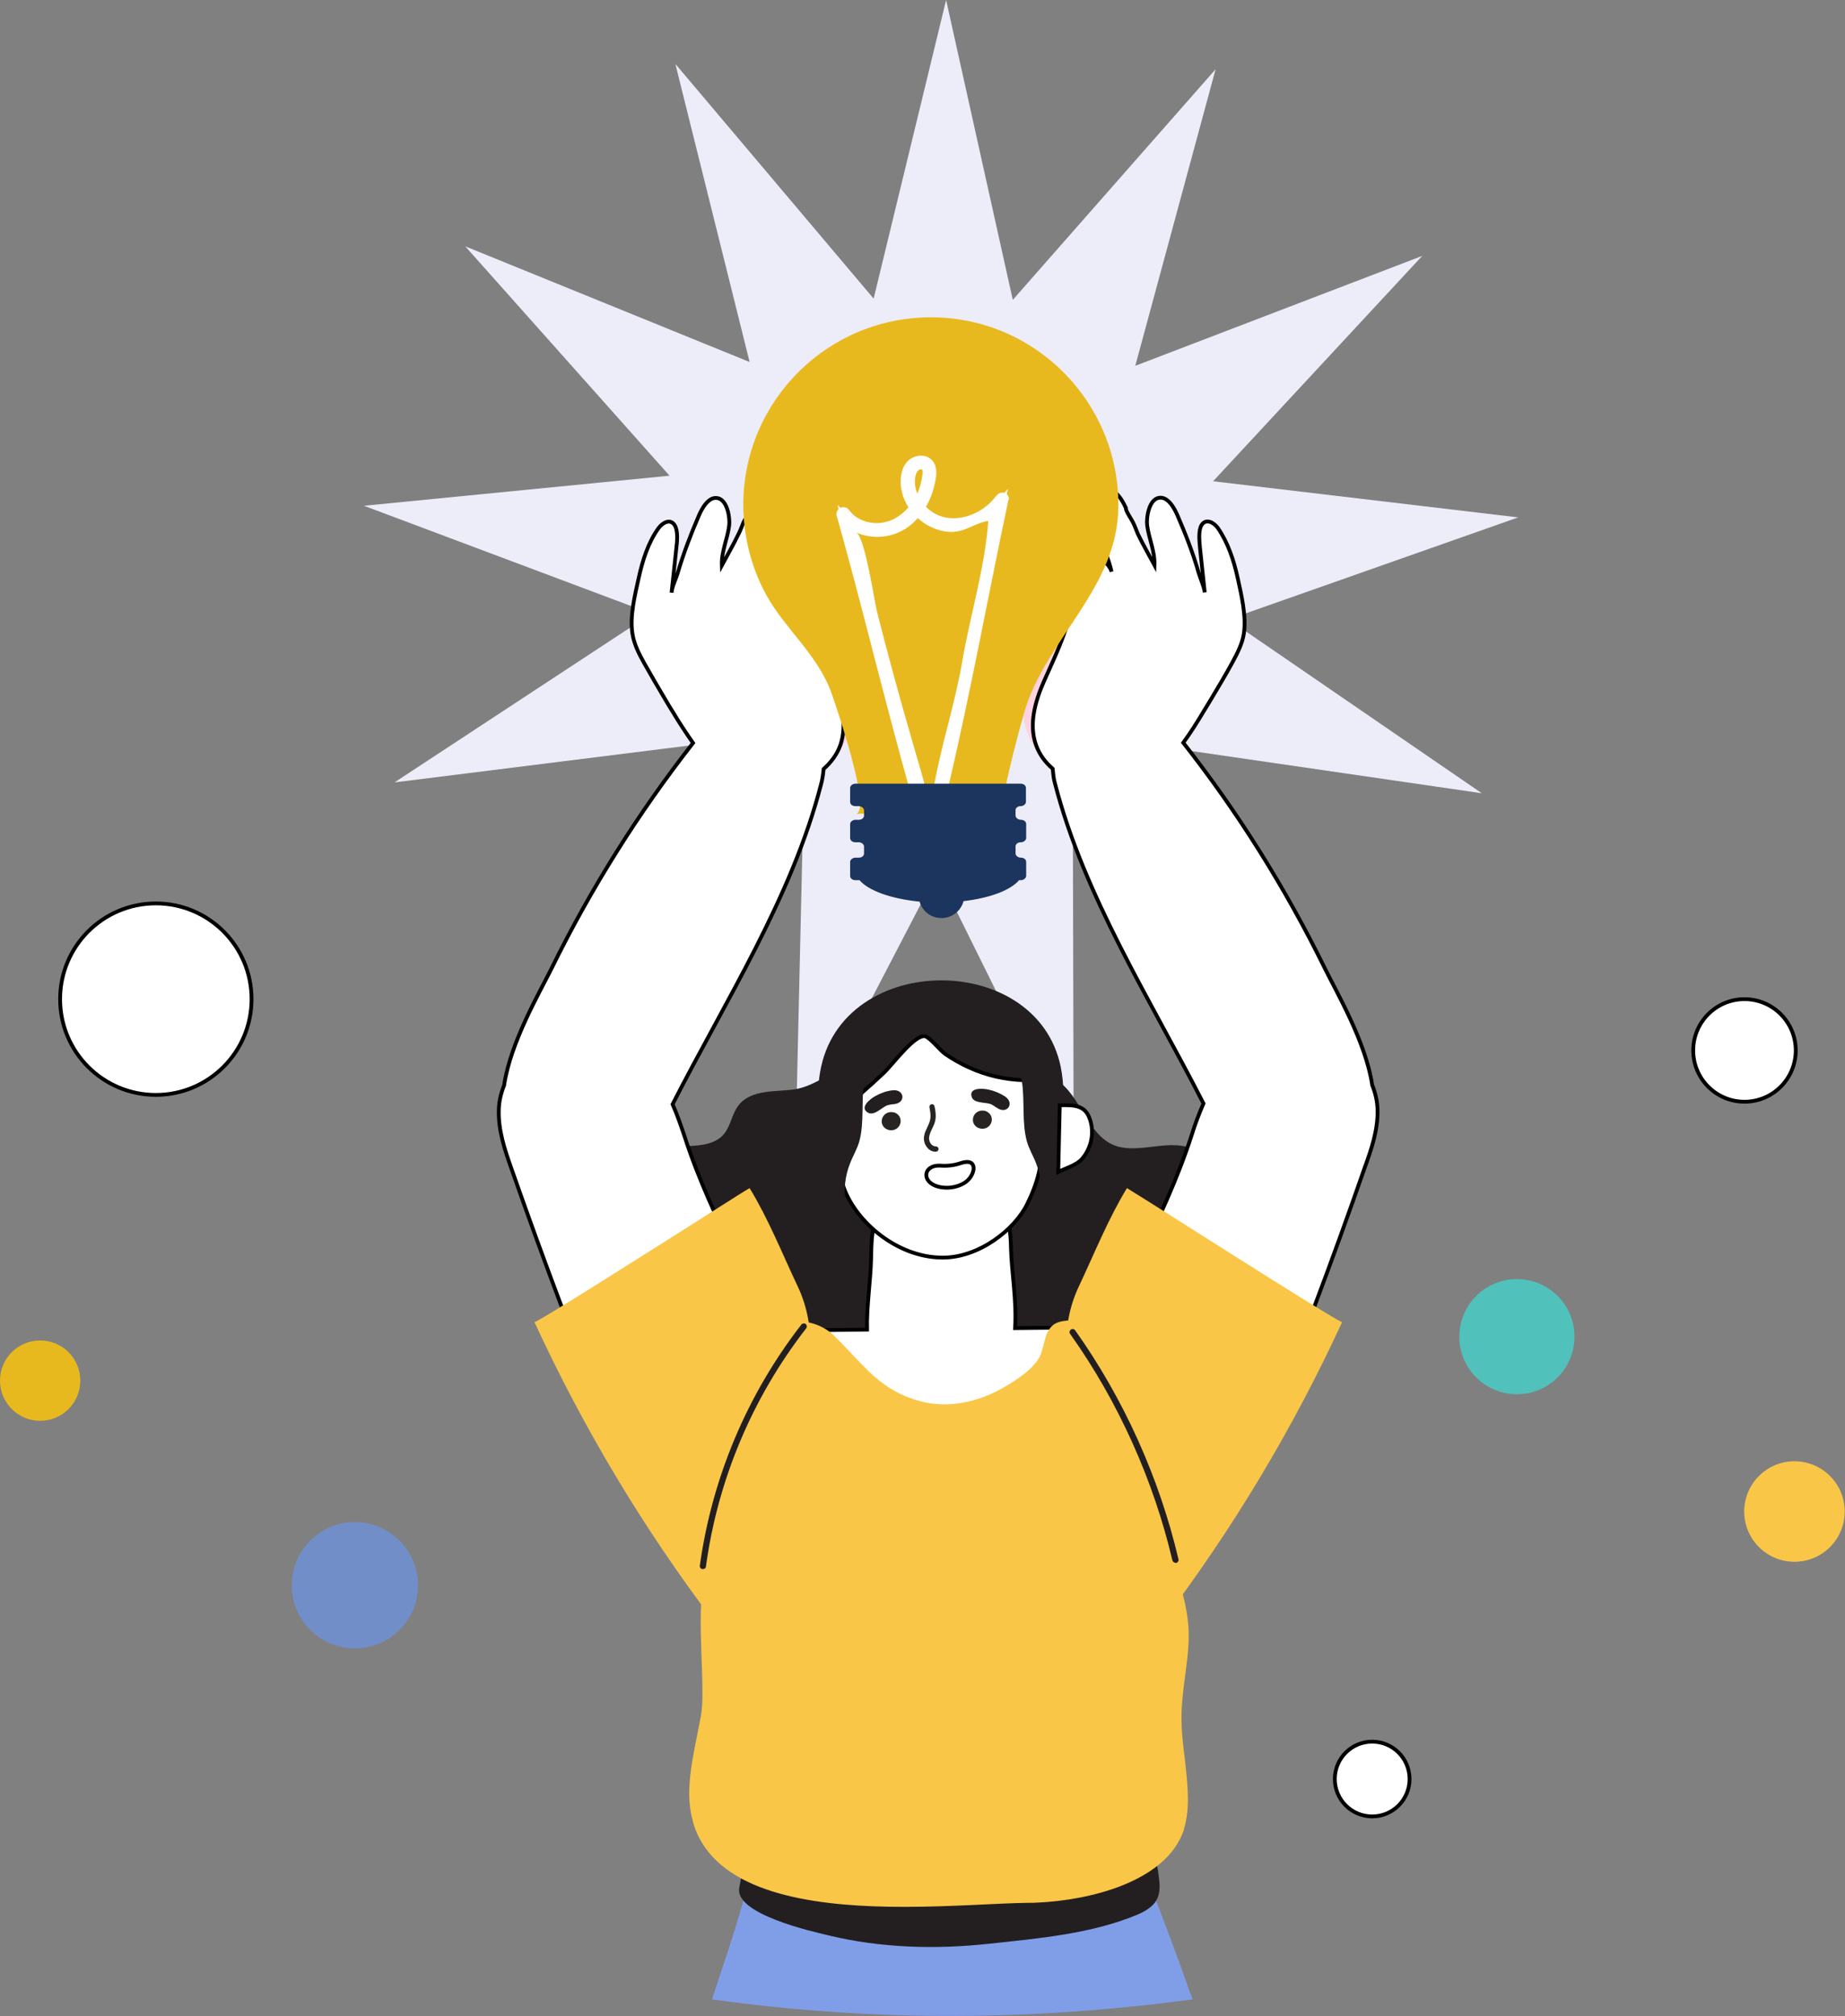 <?xml version="1.0" encoding="utf-8"?>
<!-- Generator: Adobe Illustrator 26.4.1, SVG Export Plug-In . SVG Version: 6.00 Build 0)  -->
<svg version="1.1" id="Layer_1" xmlns="http://www.w3.org/2000/svg" xmlns:xlink="http://www.w3.org/1999/xlink" x="0px" y="0px"
	 viewBox="0 0 730.5 798" style="enable-background:new 0 0 730.5 798;" xml:space="preserve">
<rect x="0" y="0" width="730.5" height="798" fill="#808080" stroke="none"/>
<style type="text/css">
	.st0{opacity:0.21;fill:#DCE4FF;}
	.st1{opacity:0.85;fill:#F8F8FF;}
	.st2{fill:#51C1BB;}
	.st3{fill:#F9C648;}
	.st4{fill:#0C0F28;}
	.st5{fill:#FFFFFF;}
	.st6{fill:#FFFFFF;stroke:#000000;stroke-width:2;stroke-miterlimit:10;}
	.st7{fill:#231F20;}
	.st8{fill:#2B4387;}
	.st9{fill:#F8FBFB;}
	.st10{fill:#111111;}
	.st11{fill:#FFFFFF;stroke:#000000;stroke-width:1.5;stroke-miterlimit:10;}
	.st12{fill:none;stroke:#000000;stroke-width:2.5;stroke-linecap:round;stroke-linejoin:round;stroke-miterlimit:10;}
	.st13{fill:none;stroke:#000000;stroke-width:3.2;stroke-linecap:round;stroke-linejoin:round;stroke-miterlimit:10;}
	.st14{fill:none;stroke:#000000;stroke-width:3;stroke-linecap:round;stroke-linejoin:round;stroke-miterlimit:10;}
	.st15{fill:#F59E2C;}
	.st16{fill:none;stroke:#000000;stroke-width:2;stroke-linecap:round;stroke-linejoin:round;stroke-miterlimit:10;}
	.st17{fill:#6D77B8;stroke:#6D77B8;stroke-miterlimit:10;}
	.st18{fill:#4D65AA;}
	.st19{fill:none;stroke:#F8FBFB;stroke-width:4.91;stroke-linecap:round;stroke-miterlimit:10;}
	.st20{fill:#FFFFFF;stroke:#000000;stroke-width:1.5;stroke-linecap:round;stroke-linejoin:round;stroke-miterlimit:10;}
	.st21{fill:#718EC9;}
	.st22{fill:#E8B91F;}
	.st23{opacity:9.000000e-02;fill:#51C1BB;}
	.st24{fill:#F8F8FF;}
	.st25{fill:#FFFFFF;stroke:#000000;stroke-miterlimit:10;}
	.st26{opacity:0.21;fill:#FFE1FB;}
	.st27{fill:#F9B3CD;}
	.st28{fill:#E7B6FC;}
	.st29{clip-path:url(#SVGID_00000051357008611102240720000013034934515172837523_);fill:#F0F0F0;}
	.st30{clip-path:url(#SVGID_00000051357008611102240720000013034934515172837523_);fill:#1C1C1C;}
	.st31{clip-path:url(#SVGID_00000051357008611102240720000013034934515172837523_);fill:#E8E7E7;}
	.st32{clip-path:url(#SVGID_00000051357008611102240720000013034934515172837523_);fill:#F7F7F7;}
	.st33{clip-path:url(#SVGID_00000051357008611102240720000013034934515172837523_);}
	.st34{fill:#1C1C1C;}
	.st35{fill:#E8E7E7;}
	.st36{clip-path:url(#SVGID_00000051357008611102240720000013034934515172837523_);fill:#F75333;}
	.st37{fill:#809EE8;}
	.st38{fill:#F4D576;}
	.st39{fill:#CDD3CE;}
	.st40{fill:#DFE8E1;}
	.st41{fill:#6C79D8;}
	.st42{fill:#6961CE;}
	.st43{opacity:0.52;}
	.st44{fill:#EDEDF9;}
	.st45{fill:#FF7962;}
	.st46{fill:#FFFFFF;stroke:#000000;stroke-width:1.3;stroke-miterlimit:10;}
	.st47{fill:#6D77B8;}
	.st48{fill:#C9D1F4;}
	.st49{fill:#B7C0ED;}
	.st50{fill:#111011;}
	.st51{fill:#FFFFFF;stroke:#000000;stroke-width:1.3;stroke-linecap:round;stroke-linejoin:round;stroke-miterlimit:10;}
	.st52{fill:#8FA4EF;}
	.st53{fill:#FFFFFF;stroke:#000000;stroke-linecap:round;stroke-linejoin:round;stroke-miterlimit:10;}
	.st54{fill:#E2E2F2;}
	.st55{fill:#8591CC;}
	.st56{fill:#F8F5FC;}
	.st57{opacity:0.49;fill:#EFEFFB;}
	.st58{opacity:0.78;fill:#F8F5FC;}
	.st59{clip-path:url(#SVGID_00000103264722569292972160000011443245785709129366_);fill:#034EA2;}
	.st60{clip-path:url(#SVGID_00000103264722569292972160000011443245785709129366_);fill:#F6EC3D;}
	.st61{fill:#DCDCF4;}
	.st62{fill:#F4C237;}
	.st63{opacity:0.45;fill:none;stroke:#2B0EA0;stroke-width:0.75;stroke-miterlimit:10;}
	.st64{fill:#F2F2FC;}
	.st65{fill:none;stroke:#000000;stroke-miterlimit:10;}
	.st66{fill:#FFFFFF;stroke:#000000;stroke-width:0.75;stroke-miterlimit:10;}
	.st67{fill:#F27C77;}
	.st68{fill:#334D96;}
	.st69{fill:#111111;stroke:#111111;stroke-width:0.5;stroke-miterlimit:10;}
	
		.st70{clip-path:url(#SVGID_00000146459900154565614290000007251467959709962398_);fill:#F27C77;stroke:#111111;stroke-width:0.5;stroke-miterlimit:10;}
	
		.st71{fill:none;stroke:#000000;stroke-width:1.7;stroke-linecap:round;stroke-linejoin:round;stroke-miterlimit:10;stroke-dasharray:5;}
	.st72{fill:#CCCCE5;}
	.st73{fill:#262222;}
	.st74{fill:#3751AF;}
	.st75{fill:#FFFFFF;stroke:#000000;stroke-width:0.75;stroke-linecap:round;stroke-linejoin:round;stroke-miterlimit:10;}
	.st76{fill:#EBE6F4;}
	.st77{opacity:0.49;}
	.st78{fill:#6C79D8;stroke:#FFFFFF;stroke-width:2.3;stroke-linecap:round;stroke-linejoin:round;stroke-miterlimit:10;}
	.st79{fill:#1C355E;}
	.st80{fill:#FF7962;stroke:#FF7962;stroke-width:2;stroke-miterlimit:10;}
	.st81{fill:#FF7962;stroke:#FF7962;stroke-width:1.5;stroke-miterlimit:10;}
	.st82{fill:#FF7962;stroke:#FF7962;stroke-miterlimit:10;}
	.st83{fill:#6D77B8;stroke:#6D77B8;stroke-width:5;stroke-linecap:round;stroke-linejoin:round;stroke-miterlimit:10;}
	.st84{fill:#87F99F;}
	.st85{fill:#E26675;}
	.st86{fill:#111011;stroke:#000000;stroke-width:7;stroke-miterlimit:10;}
	.st87{fill:#3D3B3B;}
	.st88{fill:#6D77B8;stroke:#6D77B8;stroke-width:3;stroke-miterlimit:10;}
	.st89{fill:#84C1EF;}
	.st90{stroke:#000000;stroke-width:0.75;stroke-miterlimit:10;}
	.st91{fill:#111011;stroke:#000000;stroke-width:0.75;stroke-miterlimit:10;}
	.st92{fill:none;stroke:#000000;stroke-width:1.3;stroke-miterlimit:10;}
	.st93{fill:#475491;}
	.st94{fill:#F5F3F2;}
	.st95{fill:#F2F0F0;}
	.st96{fill:#00AFD6;}
	.st97{fill:#F2EEED;}
	.st98{clip-path:url(#SVGID_00000087380306542515447610000006466971357551322537_);fill:#034EA2;}
	.st99{clip-path:url(#SVGID_00000087380306542515447610000006466971357551322537_);fill:#F6EC3D;}
	.st100{fill:#FFD2E1;}
	.st101{fill:#272422;}
	.st102{opacity:0.72;}
	.st103{fill:#F0F0FC;}
	.st104{opacity:0.72;fill:#F0F0FC;}
	.st105{fill:#131314;stroke:#000000;stroke-width:0.5;stroke-miterlimit:10;}
	.st106{clip-path:url(#SVGID_00000072959895739531420740000016622918289412350379_);fill:#96A1D6;}
	.st107{clip-path:url(#SVGID_00000181777664329708362780000001102476411999802555_);fill:#6D77B8;}
	.st108{clip-path:url(#SVGID_00000181777664329708362780000001102476411999802555_);}
	.st109{fill:#B6B6CE;}
	.st110{fill:#131314;}
	.st111{fill:#E5AE33;}
	.st112{clip-path:url(#SVGID_00000182513560650015516770000002741905784150239914_);fill:#96A1D6;}
	.st113{clip-path:url(#SVGID_00000015351261644863192180000002507023484098342334_);fill:#6D77B8;}
	.st114{clip-path:url(#SVGID_00000015351261644863192180000002507023484098342334_);}
	.st115{fill:#6864B9;}
	.st116{fill:#3B2D68;}
	.st117{fill:#101011;}
	.st118{fill:#0E0F0F;}
	.st119{fill:#E2E2F2;stroke:#E2E2F2;stroke-width:4;stroke-miterlimit:10;}
	.st120{fill:none;stroke:#0E0F0F;stroke-width:2.8;stroke-linecap:round;stroke-linejoin:round;stroke-miterlimit:10;}
	.st121{fill:none;stroke:#0E0F0F;stroke-width:3;stroke-linecap:round;stroke-linejoin:round;stroke-miterlimit:10;}
	.st122{fill:none;stroke:#0E0F0F;stroke-width:2;stroke-linecap:round;stroke-linejoin:round;stroke-miterlimit:10;}
	.st123{fill:#B7C0ED;stroke:#B7C0ED;stroke-width:3;stroke-miterlimit:10;}
	.st124{clip-path:url(#SVGID_00000078743563561757264790000010379468742846409395_);fill:#EDEDF9;}
	.st125{clip-path:url(#SVGID_00000078743563561757264790000010379468742846409395_);fill:#EA7FA0;}
	.st126{clip-path:url(#SVGID_00000078743563561757264790000010379468742846409395_);fill:#51C1BB;}
	
		.st127{clip-path:url(#SVGID_00000078743563561757264790000010379468742846409395_);fill:#FFFFFF;stroke:#000000;stroke-miterlimit:10;}
	.st128{clip-path:url(#SVGID_00000078743563561757264790000010379468742846409395_);fill:#111111;}
	.st129{clip-path:url(#SVGID_00000078743563561757264790000010379468742846409395_);fill:#231F20;}
	.st130{clip-path:url(#SVGID_00000078743563561757264790000010379468742846409395_);fill:#FFFFFF;}
	
		.st131{clip-path:url(#SVGID_00000078743563561757264790000010379468742846409395_);fill:#FFFFFF;stroke:#000000;stroke-linecap:round;stroke-linejoin:round;stroke-miterlimit:10;}
	.st132{clip-path:url(#SVGID_00000078743563561757264790000010379468742846409395_);fill:#F46775;}
	.st133{clip-path:url(#SVGID_00000126325317894866974550000007359898154085572278_);fill:#C9D1F4;}
	.st134{clip-path:url(#SVGID_00000126325317894866974550000007359898154085572278_);fill:#EA7FA0;}
	.st135{clip-path:url(#SVGID_00000126325317894866974550000007359898154085572278_);fill:#FF7962;}
	
		.st136{clip-path:url(#SVGID_00000126325317894866974550000007359898154085572278_);fill:#FFFFFF;stroke:#000000;stroke-miterlimit:10;}
	.st137{clip-path:url(#SVGID_00000126325317894866974550000007359898154085572278_);fill:#111111;}
	.st138{clip-path:url(#SVGID_00000126325317894866974550000007359898154085572278_);fill:#231F20;}
	
		.st139{clip-path:url(#SVGID_00000126325317894866974550000007359898154085572278_);fill:#FFFFFF;stroke:#000000;stroke-linecap:round;stroke-linejoin:round;stroke-miterlimit:10;}
	.st140{clip-path:url(#SVGID_00000126325317894866974550000007359898154085572278_);fill:#FFFFFF;}
	.st141{clip-path:url(#SVGID_00000126325317894866974550000007359898154085572278_);fill:#FC7084;}
	.st142{fill:#EA7FA0;}
	.st143{fill:none;stroke:#231F20;stroke-width:2;stroke-linecap:round;stroke-linejoin:round;stroke-miterlimit:10;}
	.st144{fill:none;}
	.st145{fill:#8282C4;}
	.st146{fill:none;stroke:#8282C4;stroke-width:2;stroke-linecap:round;stroke-linejoin:round;stroke-miterlimit:10;}
	.st147{opacity:0.84;}
	.st148{fill:none;stroke:#4371BA;stroke-width:2;stroke-linecap:round;stroke-linejoin:round;stroke-miterlimit:10;}
	.st149{opacity:0.74;}
	.st150{opacity:6.000000e-02;fill:#F9C648;}
	.st151{opacity:0.65;}
	.st152{opacity:0.64;fill:none;stroke:#51C1BB;stroke-width:7;stroke-linecap:round;stroke-linejoin:round;stroke-miterlimit:10;}
	.st153{fill:#FFFFFF;stroke:#000000;stroke-width:1.2;stroke-miterlimit:10;}
	.st154{opacity:0.75;}
	.st155{opacity:0.49;fill:none;stroke:#718EC9;stroke-width:5;stroke-linecap:round;stroke-linejoin:round;stroke-miterlimit:10;}
	.st156{opacity:0.62;fill:#EDEDF9;}
	.st157{fill:#E1E1F4;stroke:#E1E1F4;stroke-width:4;stroke-miterlimit:10;}
	.st158{fill:none;stroke:#000000;stroke-width:0.94;stroke-miterlimit:10;}
	.st159{fill:none;stroke:#000000;stroke-linecap:round;stroke-linejoin:round;stroke-miterlimit:10;}
	.st160{fill:none;stroke:#000000;stroke-width:1.4;stroke-miterlimit:10;}
	.st161{fill:#FFFFFF;stroke:#000000;stroke-width:0.5;stroke-miterlimit:10;}
	.st162{fill:#41A39C;}
	.st163{clip-path:url(#SVGID_00000002380754563240240090000017011628439479286945_);fill:#034EA2;}
	.st164{clip-path:url(#SVGID_00000002380754563240240090000017011628439479286945_);fill:#F6EC3D;}
	.st165{clip-path:url(#SVGID_00000081636599899054795040000005686245878100981387_);fill:#034EA2;}
	.st166{clip-path:url(#SVGID_00000081636599899054795040000005686245878100981387_);fill:#F6EC3D;}
	.st167{clip-path:url(#SVGID_00000067200432306413954260000002789764051959522456_);fill:#034EA2;}
	.st168{clip-path:url(#SVGID_00000067200432306413954260000002789764051959522456_);fill:#F6EC3D;}
	.st169{clip-path:url(#SVGID_00000162341938744777905390000009605291928560548502_);fill:#034EA2;}
	.st170{clip-path:url(#SVGID_00000162341938744777905390000009605291928560548502_);fill:#F6EC3D;}
	.st171{clip-path:url(#SVGID_00000019653127872977129530000015330672272422955437_);fill:#034EA2;}
	.st172{clip-path:url(#SVGID_00000019653127872977129530000015330672272422955437_);fill:#F6EC3D;}
	.st173{clip-path:url(#SVGID_00000131363100577563407320000016449185376650662039_);fill:#034EA2;}
	.st174{clip-path:url(#SVGID_00000131363100577563407320000016449185376650662039_);fill:#F6EC3D;}
	.st175{clip-path:url(#SVGID_00000131347745463697549350000003349157580378405040_);fill:#034EA2;}
	.st176{clip-path:url(#SVGID_00000131347745463697549350000003349157580378405040_);fill:#F6EC3D;}
	.st177{clip-path:url(#SVGID_00000132046385748969712790000002268639376482259840_);fill:#034EA2;}
	.st178{clip-path:url(#SVGID_00000132046385748969712790000002268639376482259840_);fill:#F6EC3D;}
	.st179{clip-path:url(#SVGID_00000124143150462292887490000016421719866492261515_);fill:#034EA2;}
	.st180{clip-path:url(#SVGID_00000124143150462292887490000016421719866492261515_);fill:#F6EC3D;}
	.st181{clip-path:url(#SVGID_00000014630619018948183100000017164943731814638254_);fill:#034EA2;}
	.st182{clip-path:url(#SVGID_00000014630619018948183100000017164943731814638254_);fill:#F6EC3D;}
	.st183{clip-path:url(#SVGID_00000154399174129303400110000004850404885232466874_);fill:#034EA2;}
	.st184{clip-path:url(#SVGID_00000154399174129303400110000004850404885232466874_);fill:#F6EC3D;}
	.st185{fill:#359E96;}
	.st186{fill:#EFF0F9;}
	.st187{fill:#51C1BB;stroke:#51C1BB;stroke-miterlimit:10;}
	.st188{fill:#6D77B8;stroke:#6D77B8;stroke-width:0.75;stroke-miterlimit:10;}
	.st189{fill:#E8B91F;stroke:#E8B91F;stroke-width:0.5;stroke-miterlimit:10;}
	.st190{fill:#FFFFFF;stroke:#000000;stroke-width:0.697;stroke-miterlimit:10;}
	.st191{fill:#FFFFFF;stroke:#000000;stroke-width:0.906;stroke-linecap:round;stroke-linejoin:round;stroke-miterlimit:10;}
	.st192{fill:#FFFFFF;stroke:#000000;stroke-width:0.697;stroke-linecap:round;stroke-linejoin:round;stroke-miterlimit:10;}
	.st193{fill:#FFFFFF;stroke:#000000;stroke-width:0.826;stroke-miterlimit:10;}
	.st194{fill:#6C79D8;stroke:#FFFFFF;stroke-width:1.899;stroke-linecap:round;stroke-linejoin:round;stroke-miterlimit:10;}
</style>
<g>
	<g>
		<polygon class="st44" points="523.2,404 424.8,332.7 425.1,454.3 371.1,345.3 315,453.2 317.8,331.6 217.9,401 276.9,294.6 
			156.2,309.7 257.9,242.9 144.1,200.2 265.1,188.3 184.2,97.5 296.8,143.3 267.4,25.3 345.9,118.2 374.6,0 401,118.7 481.3,27.4 
			449.5,144.8 563.1,101.3 480.3,190.5 601.1,204.8 486.4,245.2 586.7,314 466.4,296.5 		"/>
		<g>
			<path class="st7" d="M364.3,398.5c-7.3,1.7-16.6,6.1-19.2,13.8c-0.6,1.8-0.8,3.7-1.6,5.4c-1.3,2.8-4.1,4.8-7,5.8
				c-3.7,1.3-7,1.4-10.4,3.2c-3.6,1.9-6.8,3.6-10.9,4.4c-7.5,1.3-17.8-0.3-23,6.7c-2.4,3.3-2.9,7.7-5.4,10.9
				c-5,6.2-14.7,4.4-22.7,5.5c-8.9,1.3-16.9,7.3-20.6,15.4c6.7,3.6,5.6,13.9,10.7,19.5c1.6,1.7,3.7,2.9,5.4,4.4
				c9.7,8.6,6.3,26.4,16.4,34.6c3.4,2.8,7.9,3.9,11.6,6.2c7.6,4.6,11.7,13.3,18.3,19.3c5.7,5.2,13.6,8.3,21.3,7.1
				c4.7-0.7,9-3,13.7-3.2c11.3-0.5,20.4,10.5,31.7,10.7c8.6,0.1,15.9-6.1,22.2-12c2.6-2.5,5.4-5.1,9-5.8c2.9-0.6,5.8,0.2,8.7,0.8
				c7.8,1.6,16.7,1.8,22.7-3.4c4.6-4,6.7-10.6,11.9-13.8c4.8-2.9,11-2.3,15.9-4.9c3.2-1.7,5.5-4.6,7.8-7.4
				c5.4-6.8,10.8-13.5,16.2-20.3c2.5-3.1,5-6.3,7.5-9.4c3.7-4.6,7.5-9.6,7.6-15.5c-6.5,0.6-12.1-4.2-16.3-9.1
				c-4.2-4.9-8.2-10.6-14.2-12.9c-10.3-3.9-22.9,3.4-32.4-2.1c-9.9-5.8-12-20.7-22.6-25.9c-2.9-1.4-6.2-1.8-8.9-3.5
				c-4.8-2.9-5.4-7.8-7.8-12.4c-2-3.8-5.5-6.7-9.2-8.8C382.7,397.6,373,396.4,364.3,398.5z"/>
			<path class="st11" d="M421.8,525.5c-6.6,0.1-13.2,0.1-19.9,0.2c0.7-10.5-1.4-22.8-1.6-31c-0.1-4.3-0.3-8.6-1.6-12.7
				c-4.4-13.3-18.9-16.7-31.2-14.1c-0.4,0.1-0.8,0.2-1.2,0.3c-0.2,0-0.3,0.1-0.5,0.1c-8.4,2.1-15.3,3.7-18.7,12.8
				c-2,5.4-2.1,11.4-2.2,17.2c-0.2,8.6-1.8,18.7-1.6,28c-5.7,0.1-11.4,0.1-17.1,0.2c-0.4,0-4.7,8.8-5,9.6c-1.8,5-1.5,9.1,0.4,14.3
				c3.7,10.2,12.3,18.5,21.8,23.4c15.2,7.8,33.7,8.8,49.6,2.7c11.3-4.3,21.3-12.1,28.2-22C428.6,544.1,424.1,537.2,421.8,525.5z"/>
			<g>
				<g>
					<path class="st7" d="M499,452.1c-0.1,0-0.3,0-0.4-0.1c-7.6-2.9-14.5-7.7-19.9-13.9c-0.5-0.5-0.4-1.3,0.1-1.8
						c0.5-0.5,1.3-0.4,1.8,0.1c5.1,5.9,11.6,10.4,18.8,13.1c0.6,0.2,1,1,0.7,1.6C500,451.8,499.5,452.1,499,452.1z"/>
				</g>
				<g>
					<path class="st100" d="M411.4,298.1c2.8,2.8,6.5,4,11.4,2c3.7-1.5,6.4-4.9,8-8.6c2.4-5.3,2.9-11.3,1.6-16.9
						c-2.3-9.6-9.8-17.2-12.3-26.7c-1.9-7.1-1.4-16.1-7.6-20.1c-1.2-0.8-2.6-1.3-4-1c-2,0.4-3.4,2.4-3.8,4.4c-0.4,2,0,4.1,0.3,6.1
						c1.6,11.9-1.2,24-1.1,36C403.9,279.5,405.7,292.3,411.4,298.1z"/>
					<path class="st11" d="M545.4,439c-0.1-3.3-0.9-6.5-2.1-9.5c-2.5-17-14.2-36.9-18.9-46.5c-15.5-31.5-34.2-61.4-55.9-89
						c2.9-4,5.5-8.1,8-12.3c0.9-1.5,1.9-3.1,2.8-4.6c2.9-4.9,5.9-9.8,8.6-14.8c2-3.7,4-7.5,4.6-11.6c1-6.9-1-15.3-2.5-22.1
						c-1.5-6.8-3.8-13.8-7.8-19.6c-1.5-2.1-4.7-4-6.5-1.1c-1.3,2.2-0.8,6.4-0.6,8.8c0.6,5.9,1.3,11.9,1.9,17.8
						c-0.3-2.5-1.7-5.3-2.4-7.7c-2.2-7.8-5.2-15.4-8.4-22.8c-1.2-2.8-4-8.1-7.9-6.8c-3.4,1.1-4.5,7.7-4.1,10.8
						c0.7,5.3,3.1,10.2,2.9,15.7c-2.2-4.1-4.6-8.2-6.6-12.4c-0.7-1.6-1.2-3.2-2-4.7c-0.4-0.9-3-4.6-2.7-5.5
						c-1.1-2.3-2.4-4.7-4.4-6.3c-2.1-1.6-5.3-2-7.2-0.2c-1.6,1.4-1.8,3.8-1.8,5.9c-0.1,9.6,5.8,16.7,7.7,25.8c-0.5-2.2-3-4.2-4.3-6
						c-2-2.7-3.8-5.6-5.7-8.4c-2.7-3.9-5.3-7.9-8.6-11.3c-8.7-9-9.8,6.4-7.4,12.1c3.1,7.2,6.1,14.4,9.2,21.6c0.5,1.2,1,2.4,1.1,3.6
						c0.1,1-0.1,2-0.3,3c-1.9,10-6.8,19.8-10.9,29.1c-3.4,7.8-5.9,16.8-3,24.9c1.3,3.7,3.6,6.8,6.6,9.4c0.2,2.2,0.4,4.2,0.9,5.8
						c11.5,44.6,37.8,85.6,58.8,126.7c-1.8,4.1-3.4,8.4-4.7,12.6c-11.2,34.6-30.7,65.7-45.1,99.4c-5.9,13.5-15.8,25.5-13.1,40.4
						c2.1,11.6,10.8,24,20.7,30.2c37,23.4,53.8-20.8,64.4-46.8c14.8-36.4,28.7-73.2,41.6-110.3C543,454.9,545.7,447,545.4,439z"/>
				</g>
			</g>
			<path class="st3" d="M459,478.3c24.1,15.3,72,45.7,72.4,45c-19.3,41.9-43.2,81.8-71.1,118.6c-8.6-4.7-12-15.2-14.3-24.7
				c-8.5-34-34.9-74.3-18.8-108.1c6.1-12.9,11.6-26.7,19-38.8C447.9,471.3,452.6,474.3,459,478.3z"/>
			<g>
				<g>
					<path class="st7" d="M244,452.1c0.1,0,0.3,0,0.4-0.1c7.6-2.9,14.5-7.7,19.9-13.9c0.5-0.5,0.4-1.3-0.1-1.8
						c-0.5-0.5-1.3-0.4-1.8,0.1c-5.1,5.9-11.6,10.4-18.8,13.1c-0.6,0.2-1,1-0.7,1.6C242.9,451.8,243.4,452.1,244,452.1z"/>
				</g>
				<g>
					<path class="st100" d="M331.6,298.1c-2.8,2.8-6.5,4-11.4,2c-3.7-1.5-6.4-4.9-8-8.6c-2.4-5.3-2.9-11.3-1.6-16.9
						c2.3-9.6,9.8-17.2,12.3-26.7c1.9-7.1,1.4-16.1,7.6-20.1c1.2-0.8,2.6-1.3,4-1c2,0.4,3.4,2.4,3.8,4.4c0.4,2,0,4.1-0.3,6.1
						c-1.6,11.9,1.2,24,1.1,36C339.1,279.5,337.3,292.3,331.6,298.1z"/>
					<path class="st11" d="M326.1,304.4c2.9-2.6,5.3-5.7,6.6-9.4c2.9-8.1,0.4-17.1-3-24.9c-4.1-9.3-9-19.1-10.9-29.1
						c-0.2-1-0.3-2-0.3-3c0.1-1.3,0.6-2.5,1.1-3.6c3.1-7.2,6.1-14.4,9.2-21.6c2.4-5.7,1.4-21.1-7.4-12.1c-3.3,3.4-6,7.4-8.6,11.3
						c-1.9,2.8-3.7,5.6-5.7,8.4c-1.3,1.8-3.8,3.8-4.3,6c1.9-9.1,7.8-16.2,7.7-25.8c0-2.1-0.3-4.5-1.8-5.9c-1.9-1.8-5.1-1.3-7.2,0.2
						c-2.1,1.6-3.3,4-4.4,6.3c0.3,0.8-2.3,4.6-2.7,5.5c-0.7,1.6-1.2,3.2-2,4.7c-2,4.2-4.4,8.3-6.6,12.4c-0.2-5.5,2.2-10.4,2.9-15.7
						c0.4-3.1-0.7-9.7-4.1-10.8c-3.9-1.3-6.7,4-7.9,6.8c-3.2,7.4-6.1,15-8.4,22.8c-0.7,2.4-2.2,5.2-2.4,7.7
						c0.6-5.9,1.3-11.9,1.9-17.8c0.3-2.4,0.7-6.6-0.6-8.8c-1.8-3-5-1-6.5,1.1c-4.1,5.7-6.3,12.8-7.8,19.6
						c-1.5,6.8-3.6,15.2-2.5,22.1c0.6,4.1,2.6,8,4.6,11.6c2.8,5,5.7,9.9,8.6,14.8c0.9,1.5,1.8,3.1,2.8,4.6c2.5,4.2,5.2,8.3,8,12.3
						c-21.6,27.6-40.4,57.5-55.9,89c-4.7,9.5-16.4,29.4-18.9,46.5c-1.2,3-2,6.2-2.1,9.5c-0.3,8.1,2.3,15.9,5,23.5
						c13,37.1,26.9,73.9,41.6,110.3c10.5,26,27.4,70.2,64.4,46.8c9.9-6.3,18.6-18.6,20.7-30.2c2.7-14.8-7.1-26.8-13.1-40.4
						c-14.3-33.7-33.9-64.8-45.1-99.4c-1.4-4.2-2.9-8.5-4.7-12.6c21-41.1,47.3-82,58.8-126.7C325.6,308.6,325.9,306.6,326.1,304.4z"
						/>
				</g>
			</g>
			<path class="st3" d="M284,478.3c-24.1,15.3-72,45.7-72.4,45c19.3,41.9,43.2,81.8,71.1,118.6c8.6-4.7,12-15.2,14.3-24.7
				c8.5-34,34.9-74.3,18.8-108.1c-6.1-12.9-11.6-26.7-19-38.8C295,471.3,290.3,474.3,284,478.3z"/>
			<path class="st37" d="M472.2,791.4c-62.1,8.4-125.4,9.1-190.3,0c4.2-12.9,8.8-25.9,12.4-39c0.7-2.5,1.3-5,1.9-7.5
				c1-4.2,1.9-8.5,2.6-12.8c0.4-2.5,0.6-4.8,0.8-7.1c0.6-6.1,1.1-11.7,5-17.6c5.2-7.9,13.5-13.6,21.8-17.9c9.1-4.7,19.5-8.5,30.3-11
				c7.8-1.8,15.8-2.8,23.6-2.9c25.3-0.4,49.2,8.5,59.8,33.2c1.9,4.4,3.8,8.9,5.6,13.4c2.7,6.5,5.3,13,7.9,19.6v0
				c1.4,3.5,2.8,7,4.1,10.5c4.7,12.1,9.2,24.3,13.5,36.5C471.6,789.6,471.9,790.5,472.2,791.4z"/>
			<path class="st7" d="M450.3,757.9c-18.2,7.6-39.2,9.4-58.7,11.5c-21.2,2.3-42.8,1.7-63.5-3.3c-6.8-1.6-37.3-8.5-35.4-18.8
				c1.3-7.1,2.6-14.2,3.9-21.3c3.6-1.6,7.7-1.6,11.8-1.1c2.6,0.3,5.3,0.9,7.8,1.4c42.7,8.2,87.3,6.8,129.4-4
				c1.3-0.3,2.6-0.7,3.8-0.4c5.9,1.2,8,12.9,8.9,17.5c0.2,0.9,0.3,1.8,0.4,2.7C459.9,749.8,459,754.2,450.3,757.9z"/>
			<path class="st7" d="M385.3,484.5c22.7-8,39.2-32.6,35.1-59.8c-7.3-48.7-87.5-48.9-95.7-0.3c-1.7,10.4-0.9,21-0.1,31.5
				c0.8,10.3,12,19.9,20.4,24.7C358.7,488.2,372.9,488.8,385.3,484.5z"/>
			<path class="st11" d="M412.1,451.5c-0.3-2-6.2-23.9-6.3-23.9c-7.7-0.2-15.3-1.9-22.2-5.1c-3.3-1.5-6.5-3.3-9.5-5.4
				c-1.8-1.3-6-6.5-7.8-6.9c-4.1-0.9-12.8,11.1-16.4,14.5c-5.8,5.5-11.9,10.8-18.2,15.7c-0.7,0.5-1.4,1.1-1.7,1.8
				c-3,6.4,2.1,22.6,4.3,28.5c5,13.1,20.8,26.9,38.6,27.1c14.5,0.2,28.9-11,33.9-21.4C410.6,468.7,413.2,460.1,412.1,451.5z"/>
			<g>
				<path class="st101" d="M370.5,455.9L370.5,455.9c-1.3,0-2.6-0.6-3.4-1.7c-1.1-1.3-1.5-3-1.2-4.6c0.2-1.3,0.8-2.4,1.3-3.5
					c0.5-1,0.9-2,1.1-3c0.3-1.6,0-3.2-0.3-4.8c-0.1-0.5,0.2-1.1,0.8-1.2c0.6-0.1,1.1,0.2,1.2,0.8c0.4,1.7,0.7,3.7,0.3,5.6
					c-0.2,1.2-0.8,2.3-1.3,3.4c-0.5,1-0.9,2-1.1,3c-0.2,1,0.1,2.2,0.8,3c0.3,0.4,1,0.9,1.9,0.9c0.6,0,1,0.5,1,1
					C371.6,455.4,371.1,455.9,370.5,455.9z"/>
			</g>
			<path class="st11" d="M368.5,462.2c-2.8,1.7-2.3,5.6,2,7.2c3.8,1.4,8.8,0.8,12.1-1.7c3.8-3,4.6-9.6-2.2-7.3c-2.6,0.9-5.3,1.2-8,1
				C370.7,461.3,369.4,461.6,368.5,462.2z"/>
			<path class="st101" d="M392.7,443.3c-0.1,2-1.8,3.6-3.9,3.5c-2.1-0.1-3.7-1.7-3.6-3.7c0.1-2,1.8-3.6,3.9-3.5
				C391.1,439.6,392.8,441.3,392.7,443.3z"/>
			<path class="st101" d="M356.6,443.9c-0.1,2-1.8,3.6-3.9,3.5c-2.1-0.1-3.7-1.7-3.6-3.7c0.1-2,1.8-3.6,3.9-3.5
				C355.1,440.2,356.7,441.9,356.6,443.9z"/>
			<path class="st7" d="M391.4,431.3c-2.2-0.5-7.8-0.9-6.7,2.8c0.8,2.8,5.6,2.1,7.7,3c0.9,0.4,1.7,1.1,2.6,1.6
				c3.9,2.4,6.8-2.1,2.9-4.7C395.9,432.7,393.7,431.8,391.4,431.3z"/>
			<path class="st7" d="M346.5,433.9c-2,1.1-6.3,4.5-2.9,6.5c2.6,1.5,5.6-2.2,7.8-2.9c1-0.3,2-0.4,3-0.5c4.5-0.8,3.5-6.1-1.2-5.4
				C350.8,431.9,348.6,432.7,346.5,433.9z"/>
			<path class="st3" d="M470.3,710.4c0.1,3,0,6.1-0.5,9.1c-0.3,1.8-0.7,3.5-1.2,5.2c-7.1,20.3-37.4,27.5-57.7,28.4
				c-1.2,0.1-2.4,0.1-3.6,0.1c-11.7,0.1-29.9,1.6-49.3,1.6c-32,0-66.9-4.1-79.9-25.1c-1.8-2.9-3.2-6.1-4-9.7
				c-0.9-3.5-1.3-7.3-1.2-11.5c0.1-3.9,0.6-7.7,1.2-11.5c1-5.9,2.3-11.8,3.4-17.7c0.5-2.8,0.7-6.6,0.6-10.9
				c-0.1-17.8-3.2-44.9,4.9-53c18.1-18.1,13.9-48,15.7-71.8c0.4-4.7,0.8-9.5,3.1-13.6c5.7-9.8,20.9-8.5,28.1-1.6
				c4.9,4.7,8.9,9.4,13.2,13.6c1.7,1.7,3.4,3.2,5.3,4.7c4.3,3.4,9.2,6.1,15.8,7.9c10.9,3,22.6,0.5,32.3-4.9c1-0.6,2.1-1.2,3.1-1.8
				c0.2-0.1,0.3-0.2,0.5-0.3c1.9-1.2,3.8-2.5,5.6-3.9c2.1-1.7,4.1-3.7,5.4-5.7c2.5-3.9,2-10,5.5-13.2c1.6-1.5,3.9-1.9,6.1-2.1
				c8.1-0.7,16.3,2.6,18.8,10.9c5.5,18.4,6.5,36.8,11.3,55c1.2,4.5,2.7,8.8,4.4,13.1c1.5,3.9,3.2,7.8,4.8,11.7
				c0.1,0.3,0.2,0.5,0.3,0.8c4.1,9.9,7.8,20,8.3,31.1c0.3,7.1-0.9,14.2-1.8,21.3c-0.5,4.3-1,8.5-1,12.8c-0.1,5.9,0.7,11.8,1.4,17.7
				C469.7,701.5,470.2,705.9,470.3,710.4z"/>
			<g>
				<path class="st7" d="M278.3,621.1c-0.1,0-0.1,0-0.2,0c-0.7-0.1-1.1-0.7-1-1.4c4.8-34.7,18.7-67.7,40.2-95.4
					c0.4-0.5,1.2-0.6,1.7-0.2c0.5,0.4,0.6,1.2,0.2,1.7c-21.3,27.4-35,59.9-39.7,94.3C279.5,620.7,278.9,621.1,278.3,621.1z"/>
			</g>
			<g>
				<path class="st7" d="M465.4,618.6c-0.5,0-1-0.4-1.2-0.9c-7.5-31.9-21.5-63-40.5-89.7c-0.4-0.5-0.3-1.3,0.3-1.7
					c0.5-0.4,1.3-0.3,1.7,0.3c19.2,27,33.3,58.3,40.9,90.6c0.2,0.6-0.3,1.3-0.9,1.5C465.5,618.6,465.4,618.6,465.4,618.6z"/>
			</g>
			<path class="st7" d="M340.2,451.9c-0.9,3.1-2.6,5.8-3.7,8.8c-1.9,4.8-2.5,10.2-1.7,15.3c0.3,2.1,0.9,4.3,0.7,6.4
				c-0.2,2.2-1.6,4.4-3.7,4.8c-1.1,0.2-2.1-0.1-3.2-0.3c-2.9-0.8-5.8-1.5-8.6-2.3c-0.7-0.2-1.4-0.4-1.7-0.9
				c-0.3-0.5-0.3-1.1-0.3-1.7c0.4-4.6,2.2-8.9,2.9-13.5c1.5-8.5-0.8-17.4,0.7-25.9c1.3-8,5.9-15.3,12.5-20c2.3-1.6,6.4-3.6,8.7-1.1
				c2.7,3-0.2,3.7-0.6,6.5C340.9,435.6,342.3,444.4,340.2,451.9z"/>
			<path class="st7" d="M406.6,451.9c0.9,3.1,2.6,5.8,3.7,8.8c1.9,4.8,2.5,10.2,1.7,15.3c-0.3,2.1-0.9,4.3-0.7,6.4s1.6,4.4,3.7,4.8
				c1.1,0.2,2.1-0.1,3.2-0.3c2.9-0.8,5.8-1.5,8.6-2.3c0.7-0.2,1.4-0.4,1.7-0.9c0.3-0.5,0.3-1.1,0.3-1.7c-0.4-4.6-2.2-8.9-2.9-13.5
				c-1.5-8.5,0.8-17.4-0.7-25.9c-1.3-8-5.9-15.3-12.5-20c-2.3-1.6-6.4-3.6-8.7-1.1c-2.7,3,0.2,3.7,0.6,6.5
				C405.8,435.6,404.5,444.4,406.6,451.9z"/>
			<path class="st11" d="M419.6,437.5c-0.2,8.8-0.4,17.6-0.6,26.4c3.1-1.6,7.4-2.7,9.6-5.4c3.6-4.3,4.8-10.5,2.8-15.8
				C429.5,437.4,425.2,437.4,419.6,437.5z"/>
		</g>
		<g>
			<path class="st22" d="M442.8,200.6c0.4-41-32.5-74.6-73.5-75s-74.6,32.5-75,73.5c-0.1,12.7,3,25.4,9.2,36.6
				c7.5,13.5,20.5,23.7,25.8,38.9c1.3,3.7,16.5,47.7,9.3,47.6c10-0.7,46,0.9,58.9,2.4c-4,0,7.2-39.8,8.2-43.2
				C414.4,252.6,442.5,232.8,442.8,200.6z"/>
			<g>
				<path class="st5" d="M398.6,195.6l0.5-2.1l-1.5,1.6c-1.1-0.3-2.3,0.1-3,1c-4.8,6.5-12.8,10-19.9,8.8c-3-0.5-5.8-2-8.1-4.3
					c2.1-3.6,3.4-7.6,4-11.9c0.2-1.7,0.3-4.2-1.3-6.2c-1-1.2-2.4-2-4-2.1c-1.8-0.2-3.7,0.4-5.2,1.5c-2.4,1.9-3.2,4.9-3.4,7
					c-0.4,4.1,0.6,8.2,3,11.9c-1.6,1.9-3.5,3.4-5.5,4.5c-6.2,3.3-14.3,1.8-18-3.4c-0.8-1.1-2.2-1.4-3.4-0.9c0,0,0,0,0,0l-1.2-1.1
					l0.4,1.6c-0.5,0.5-0.8,1.3-0.8,2.1c0,0.1,0,0.1,0,0.2c0,0.1,0,0.2,0.1,0.4c2.5,8.8,4.8,17.6,7.2,26.4c7,26.5,13.6,53.1,21,79.5
					c1.2,4.1,2.3,8.2,3.5,12.3c0,0,0,0,0,0c0.5,1.8,1.2,3.8,2.7,5c2.8,2.1,3.5,0.4,3.4-2.2c0.3,0.3,0.8,0.5,1.3,0.4
					c1.3-0.1,1.9-1.5,2.3-2.8c0-0.1,0.1-0.2,0.1-0.3c1-4.1,2-8.3,3-12.4c8.7-37.2,15.5-74.6,23.4-111.9
					C399.7,197.3,399.3,196.3,398.6,195.6z M362.3,189.5c0.1-0.9,0.4-2.6,1.4-3.4c0.2-0.2,0.6-0.3,1-0.3c0,0,0.1,0,0.1,0
					c0.1,0,0.2,0,0.2,0c0,0,0.1,0,0.1,0.1c0.1,0.2,0.3,0.7,0.1,2.1c-0.3,2.6-1,5.1-2,7.4C362.4,193.5,362.1,191.4,362.3,189.5z
					 M380.9,262.3c-2.7,15.8-8,31.9-10.9,47.8c-0.6,3.2-1.1,6.4-1.5,9.6c-0.4-1.6-0.8-2.9-0.9-3.4c-0.5-2.1-1-4.1-1.6-6.1
					c-1.6-6.1-3.5-12.1-5.2-18.2c-4.8-16.5-9.5-33.8-13.6-50c-1.1-4.6-4.8-29.7-8.2-31.2c5.5,2.4,12.3,2.3,17.9-0.6
					c2.4-1.2,4.6-3,6.5-5.1c3,2.7,6.6,4.5,10.4,5.2c7.6,1.4,11.6-3.3,17.5-4.1C389.9,225.2,384.1,243.5,380.9,262.3z"/>
			</g>
		</g>
		<path class="st79" d="M404.1,319.1c1.1,0,2.1-0.8,2.1-1.7v-5.5c0-1-0.9-1.7-2.1-1.7h-65.4c-1.1,0-2.1,0.8-2.1,1.7v5.5
			c0,1,0.9,1.7,2.1,1.7h1.3c1.1,0,2.1,0.8,2.1,1.7v2c0,1-0.9,1.7-2.1,1.7h-1.3c-1.1,0-2.1,0.8-2.1,1.7v5.5c0,1,0.9,1.7,2.1,1.7h1.3
			c1.1,0,2.1,0.8,2.1,1.7v2.7c0,1-0.9,1.7-2.1,1.7h-1.3c-1.1,0-2.1,0.8-2.1,1.7v5.5c0,1,0.9,1.7,2.1,1.7h1.6
			c3.6,4.2,12.6,7.4,23.8,8.5c1.1,3.8,4.5,6.5,8.7,6.5c4.2,0,7.7-2.9,8.7-6.7c10.4-1.2,18.6-4.3,22-8.3h0.7c1.1,0,2.1-0.8,2.1-1.7
			v-5.5c0-1-0.9-1.7-2.1-1.7c-1.1,0-2.1-0.8-2.1-1.7v-2.7c0-1,0.9-1.7,2.1-1.7c1.1,0,2.1-0.8,2.1-1.7v-5.5c0-1-0.9-1.7-2.1-1.7
			c-1.1,0-2.1-0.8-2.1-1.7v-2C402,319.9,402.9,319.1,404.1,319.1z"/>
	</g>
	<circle class="st11" cx="61.7" cy="395.5" r="37.9"/>
	<circle class="st2" cx="600.6" cy="529.1" r="22.8"/>
	<circle class="st21" cx="140.5" cy="627.5" r="25"/>
	<circle class="st11" cx="543.3" cy="704.2" r="14.8"/>
	<circle class="st22" cx="15.9" cy="546.5" r="15.9"/>
	<circle class="st11" cx="690.7" cy="415.8" r="20.3"/>
	
		<ellipse transform="matrix(0.707 -0.707 0.707 0.707 -214.902 677.706)" class="st3" cx="710.6" cy="598.3" rx="19.9" ry="19.9"/>
</g>
</svg>
